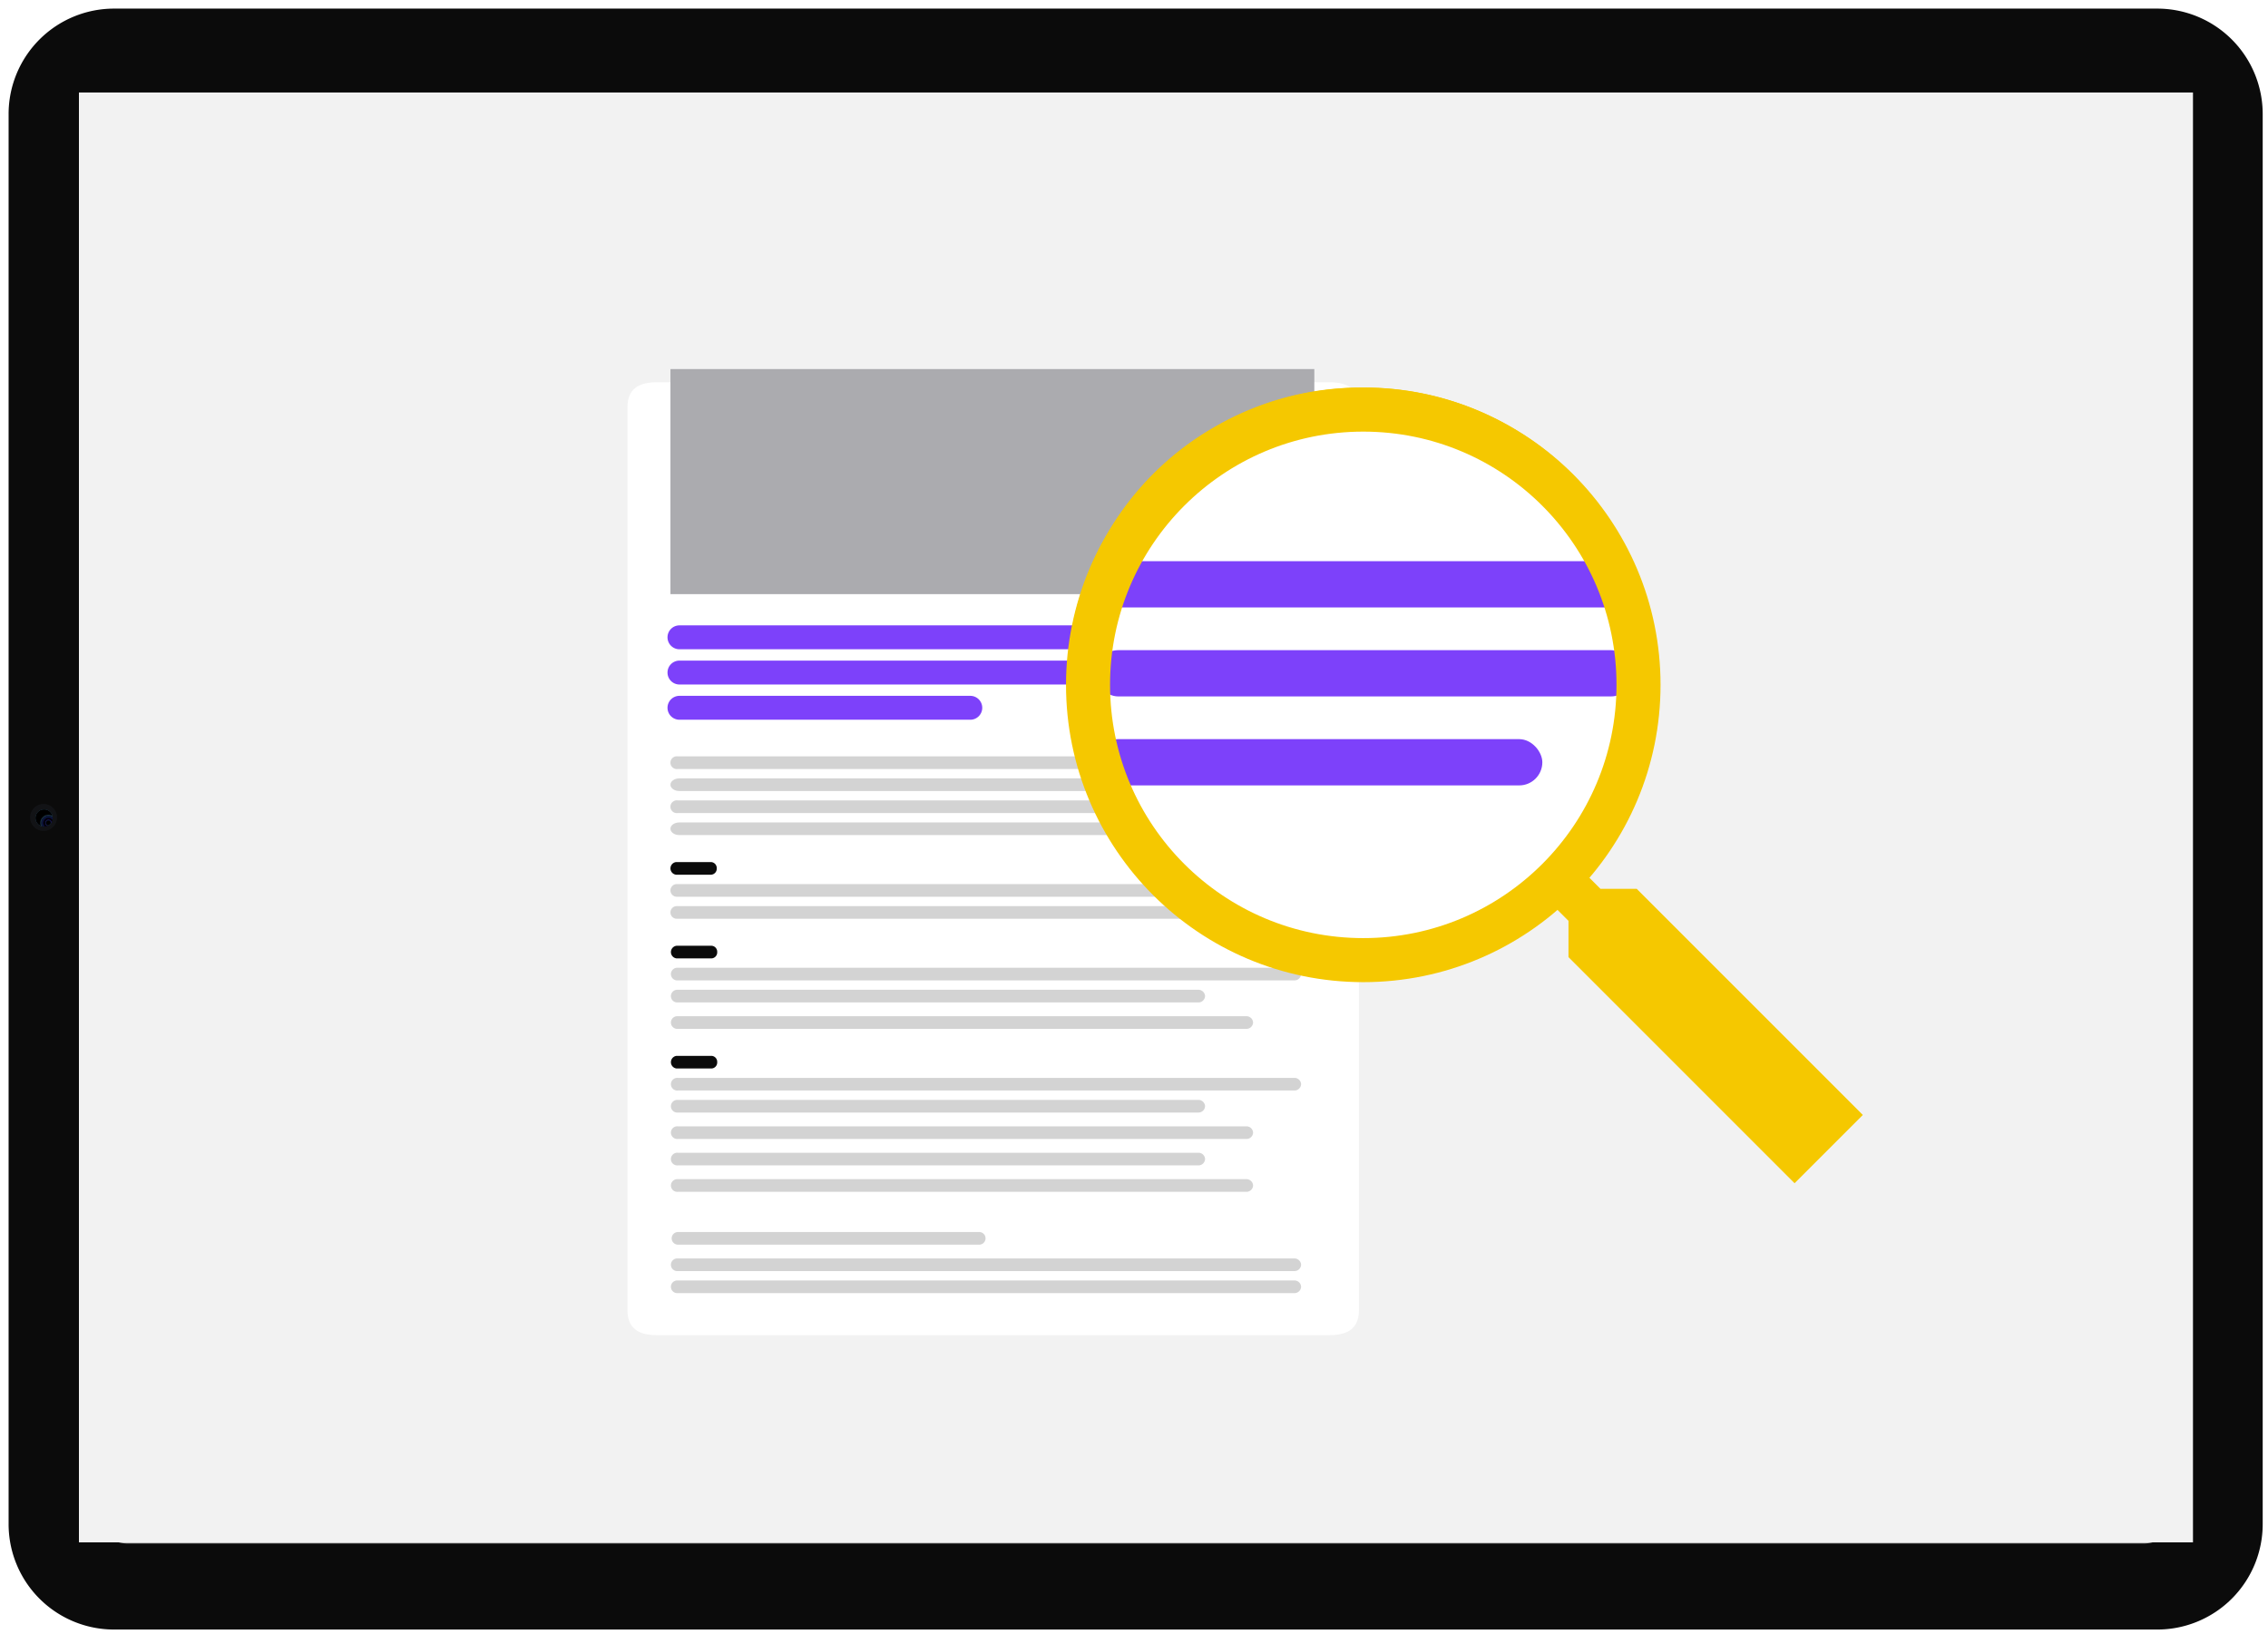 <svg xmlns="http://www.w3.org/2000/svg" xmlns:xlink="http://www.w3.org/1999/xlink" width="515" height="371" viewBox="0 0 515 371"><defs><radialGradient id="a" cx="0.75" cy="0.75" r="0.5" gradientTransform="translate(0.001 0.035)" gradientUnits="objectBoundingBox"><stop offset="0.004"/><stop offset="0.091" stop-color="#101215"/><stop offset="0.159" stop-color="#75899e"/><stop offset="0.25" stop-color="#1d4672"/><stop offset="0.327" stop-color="#252f8b"/><stop offset="0.364" stop-color="#2c18a3" stop-opacity="0.659"/><stop offset="0.402" stop-color="#0a0625"/><stop offset="0.513"/><stop offset="0.649" stop-color="#0d103d"/><stop offset="0.817" stop-color="#0b1b34"/><stop offset="0.895" stop-color="#345d7b"/></radialGradient><radialGradient id="b" cx="0.75" cy="0.75" r="0.5" gradientTransform="translate(0.001 0.035)" gradientUnits="objectBoundingBox"><stop offset="0.219"/><stop offset="0.458" stop-opacity="0"/><stop offset="0.792" stop-opacity="0"/><stop offset="1"/></radialGradient><filter id="c" x="133.486" y="77.799" width="184.09" height="234.35" filterUnits="userSpaceOnUse"><feOffset dy="3" input="SourceAlpha"/><feGaussianBlur stdDeviation="3" result="d"/><feFlood flood-opacity="0.161"/><feComposite operator="in" in2="d"/><feComposite in="SourceGraphic"/></filter><clipPath id="f"><rect width="515" height="371"/></clipPath></defs><g id="e" clip-path="url(#f)"><g transform="translate(-467 -425)"><g transform="translate(467 425)"><path d="M25.522,371.948a25.406,25.406,0,0,1-25.4-25.415V25.416A25.406,25.406,0,0,1,25.522,0H490.479a25.406,25.406,0,0,1,25.4,25.416V346.533a25.406,25.406,0,0,1-25.4,25.415Z" transform="translate(-0.125)" fill="#fff"/><path d="M26.01,369.993A23.94,23.94,0,0,1,2.078,346.044V25.9A23.94,23.94,0,0,1,26.01,1.955H489.99A23.94,23.94,0,0,1,513.921,25.9V346.044a23.94,23.94,0,0,1-23.931,23.949Z" transform="translate(-0.125)" fill="#0b0b0b"/><g transform="translate(-0.125)"><path d="M10.015,182.553a3.055,3.055,0,1,1-3.053,3.055A3.054,3.054,0,0,1,10.015,182.553Z" fill="rgba(26,29,34,0.5)"/></g><path d="M10.137,183.775a1.955,1.955,0,1,1-1.953,1.955A1.954,1.954,0,0,1,10.137,183.775Z" transform="translate(-0.125)" fill="url(#a)"/><path d="M10.137,183.775a1.955,1.955,0,1,1-1.953,1.955A1.954,1.954,0,0,1,10.137,183.775Z" transform="translate(-0.125)" fill="url(#b)"/><path d="M28.941,350.443a7.329,7.329,0,0,1-7.326-7.332V28.837a7.329,7.329,0,0,1,7.326-7.331h458.12a7.329,7.329,0,0,1,7.326,7.331V343.111a7.329,7.329,0,0,1-7.326,7.332Z" transform="translate(-0.125)" fill="#c4c4c4"/><rect width="480.042" height="329.198" transform="translate(17.922 21)" fill="#f2f2f2"/><path d="M49.217,218.192H48.34v46.754h.877Z" transform="translate(-0.125)" fill="#f2f2f2" fill-rule="evenodd"/><path d="M73.93,218.192h-.877v46.754h.877Z" transform="translate(-0.125)" fill="#f2f2f2" fill-rule="evenodd"/><path d="M98.641,218.192h-.877v46.754h.877Z" transform="translate(-0.125)" fill="#f2f2f2" fill-rule="evenodd"/><path d="M123.351,218.192h-.876v46.754h.876Z" transform="translate(-0.125)" fill="#f2f2f2" fill-rule="evenodd"/><path d="M148.06,218.192h-.876v46.754h.876Z" transform="translate(-0.125)" fill="#f2f2f2" fill-rule="evenodd"/></g></g><g transform="translate(-609.408 -423)"><g transform="translate(-34.352 24.902)"><g transform="matrix(1, 0, 0, 1, 643.76, 398.1)" filter="url(#c)"><path d="M466.563,221.293c0-3.129-1.432-5.668-6.578-5.668H307.05c-5.149,0-6.577,2.541-6.577,5.668V426.307c0,3.13,1.432,5.668,6.577,5.668H459.985c5.15,0,6.578-2.54,6.578-5.668Z" transform="translate(-157.99 -131.83)" fill="#fff" fill-rule="evenodd"/></g><rect width="146.207" height="51.104" transform="translate(796 481.896)" fill="#ababaf"/><g transform="translate(796 569.836)"><path d="M333.5,122.269a1.582,1.582,0,0,0-1.694-1.433H192.094a1.454,1.454,0,1,0,0,2.867H331.809A1.582,1.582,0,0,0,333.5,122.269Z" transform="translate(-190.4 -120.836)" fill="#d3d3d3" fill-rule="evenodd"/><path d="M318.27,122.269c0-.79-.9-1.433-2.012-1.433H192.412c-1.11,0-2.012.643-2.012,1.433s.9,1.434,2.012,1.434H316.258C317.368,123.7,318.27,123.06,318.27,122.269Z" transform="translate(-190.4 -115.836)" fill="#d3d3d3" fill-rule="evenodd"/></g><g transform="translate(796 593.836)"><path d="M200.914,122.269a1.362,1.362,0,0,0-1.274-1.433h-7.967a1.444,1.444,0,0,0,0,2.867h7.967A1.362,1.362,0,0,0,200.914,122.269Z" transform="translate(-190.4 -120.836)" fill="#0b0b0b" fill-rule="evenodd"/><path d="M333.5,122.269a1.505,1.505,0,0,0-1.566-1.433H191.966a1.439,1.439,0,1,0,0,2.867H331.938A1.506,1.506,0,0,0,333.5,122.269Z" transform="translate(-190.4 -115.836)" fill="#d3d3d3" fill-rule="evenodd"/><path d="M311.695,122.269a1.505,1.505,0,0,0-1.566-1.433H191.966a1.439,1.439,0,1,0,0,2.867H310.129A1.506,1.506,0,0,0,311.695,122.269Z" transform="translate(-190.4 -110.836)" fill="#d3d3d3" fill-rule="evenodd"/></g><g transform="translate(799.104 612.836)"><path d="M200.914,122.269a1.362,1.362,0,0,0-1.274-1.433h-7.967a1.444,1.444,0,0,0,0,2.867h7.967A1.362,1.362,0,0,0,200.914,122.269Z" transform="translate(-193.4 -120.836)" fill="#0b0b0b" fill-rule="evenodd"/><path d="M333.5,122.269a1.505,1.505,0,0,0-1.566-1.433H191.966a1.439,1.439,0,1,0,0,2.867H331.938A1.506,1.506,0,0,0,333.5,122.269Z" transform="translate(-193.4 -115.836)" fill="#d3d3d3" fill-rule="evenodd"/><path d="M311.695,122.269a1.505,1.505,0,0,0-1.566-1.433H191.966a1.439,1.439,0,1,0,0,2.867H310.129A1.506,1.506,0,0,0,311.695,122.269Z" transform="translate(-193.4 -110.836)" fill="#d3d3d3" fill-rule="evenodd"/><path d="M322.6,122.269a1.505,1.505,0,0,0-1.566-1.433H191.966a1.439,1.439,0,1,0,0,2.867H321.033A1.506,1.506,0,0,0,322.6,122.269Z" transform="translate(-193.4 -104.836)" fill="#d3d3d3" fill-rule="evenodd"/></g><g transform="translate(796.104 629.836)"><path d="M200.914,122.269a1.362,1.362,0,0,0-1.274-1.433h-7.967a1.444,1.444,0,0,0,0,2.867h7.967A1.362,1.362,0,0,0,200.914,122.269Z" transform="translate(-190.4 -112.836)" fill="#0b0b0b" fill-rule="evenodd"/><path d="M333.5,122.269a1.505,1.505,0,0,0-1.566-1.433H191.966a1.439,1.439,0,1,0,0,2.867H331.938A1.506,1.506,0,0,0,333.5,122.269Z" transform="translate(-190.4 -107.836)" fill="#d3d3d3" fill-rule="evenodd"/><path d="M311.695,122.269a1.505,1.505,0,0,0-1.566-1.433H191.966a1.439,1.439,0,1,0,0,2.867H310.129A1.506,1.506,0,0,0,311.695,122.269Z" transform="translate(-190.4 -102.836)" fill="#d3d3d3" fill-rule="evenodd"/><path d="M322.6,122.269a1.505,1.505,0,0,0-1.566-1.433H191.966a1.439,1.439,0,1,0,0,2.867H321.033A1.506,1.506,0,0,0,322.6,122.269Z" transform="translate(-190.4 -96.836)" fill="#d3d3d3" fill-rule="evenodd"/><path d="M311.695,122.269a1.505,1.505,0,0,0-1.566-1.433H191.966a1.439,1.439,0,1,0,0,2.867H310.129A1.506,1.506,0,0,0,311.695,122.269Z" transform="translate(-190.4 -90.836)" fill="#d3d3d3" fill-rule="evenodd"/><path d="M322.6,122.269a1.505,1.505,0,0,0-1.566-1.433H191.966a1.439,1.439,0,1,0,0,2.867H321.033A1.506,1.506,0,0,0,322.6,122.269Z" transform="translate(-190.4 -84.836)" fill="#d3d3d3" fill-rule="evenodd"/><path d="M333.5,122.269a1.505,1.505,0,0,0-1.566-1.433H191.966a1.439,1.439,0,1,0,0,2.867H331.938A1.506,1.506,0,0,0,333.5,122.269Z" transform="translate(-190.4 -66.836)" fill="#d3d3d3" fill-rule="evenodd"/><path d="M333.5,122.269a1.505,1.505,0,0,0-1.566-1.433H191.966a1.439,1.439,0,1,0,0,2.867H331.938A1.506,1.506,0,0,0,333.5,122.269Z" transform="translate(-190.4 -61.836)" fill="#d3d3d3" fill-rule="evenodd"/></g><g transform="translate(796 579.836)"><path d="M333.5,122.269a1.582,1.582,0,0,0-1.694-1.433H192.094a1.454,1.454,0,1,0,0,2.867H331.809A1.582,1.582,0,0,0,333.5,122.269Z" transform="translate(-190.4 -120.836)" fill="#d3d3d3" fill-rule="evenodd"/><path d="M318.27,122.269c0-.79-.9-1.433-2.012-1.433H192.412c-1.11,0-2.012.643-2.012,1.433s.9,1.434,2.012,1.434H316.258C317.368,123.7,318.27,123.06,318.27,122.269Z" transform="translate(-190.4 -115.836)" fill="#d3d3d3" fill-rule="evenodd"/></g><g transform="translate(21698.398 24408)"><path d="M261.636,122.269a1.436,1.436,0,0,0-1.436-1.433H191.836a1.434,1.434,0,1,0,0,2.867H260.2A1.436,1.436,0,0,0,261.636,122.269Z" transform="translate(-21092.484 -23851)" fill="#d3d3d3" fill-rule="evenodd"/></g></g><g transform="translate(-1 18.287)"><path d="M2.713,0H143.061a2.713,2.713,0,0,1,0,5.425H2.713A2.713,2.713,0,0,1,2.713,0Z" transform="translate(761.93 546.707)" fill="#7d41fa"/><path d="M2.713,0H143.061a2.713,2.713,0,0,1,0,5.425H2.713A2.713,2.713,0,0,1,2.713,0Z" transform="translate(761.93 554.707)" fill="#7d41fa"/><path d="M2.713,0H68.857a2.713,2.713,0,0,1,0,5.425H2.713A2.713,2.713,0,0,1,2.713,0Z" transform="translate(761.93 562.707)" fill="#7d41fa"/></g></g><g transform="translate(-515.938 -277)"><g transform="translate(-406 343)"><path d="M185.083-267.182l-2.906-2.906a65.5,65.5,0,0,0,15.983-43.59,66.548,66.548,0,0,0-8.96-33.9,65.852,65.852,0,0,0-24.459-24.459A66.1,66.1,0,0,0,131.08-381a66.1,66.1,0,0,0-33.661,8.96A65.852,65.852,0,0,0,72.96-347.581,66.1,66.1,0,0,0,64-313.92a66.1,66.1,0,0,0,8.96,33.661A65.852,65.852,0,0,0,97.419-255.8a66.548,66.548,0,0,0,33.9,8.96,65.5,65.5,0,0,0,43.59-15.983l2.906,2.906v8.234l51.339,51.339,15.5-15.5-51.339-51.339Z" transform="translate(1100.283 403)" fill="#f5c800"/><circle cx="66" cy="66" r="66" transform="translate(1165 23)" fill="#fff"/></g><g transform="translate(743.768 238.856)"><rect width="122.348" height="10.504" rx="5.252" transform="translate(20.844 165.567)" fill="#7d41fa"/><rect width="122.348" height="10.504" rx="5.252" transform="translate(20.844 185.768)" fill="#7d41fa"/><rect width="101.547" height="10.504" rx="5.252" transform="translate(20.844 205.968)" fill="#7d41fa"/></g><g transform="translate(758 365)" fill="none" stroke="#f5c800" stroke-width="10"><circle cx="67.5" cy="67.5" r="67.5" stroke="none"/><circle cx="67.5" cy="67.5" r="62.5" fill="none"/></g></g></g></svg>